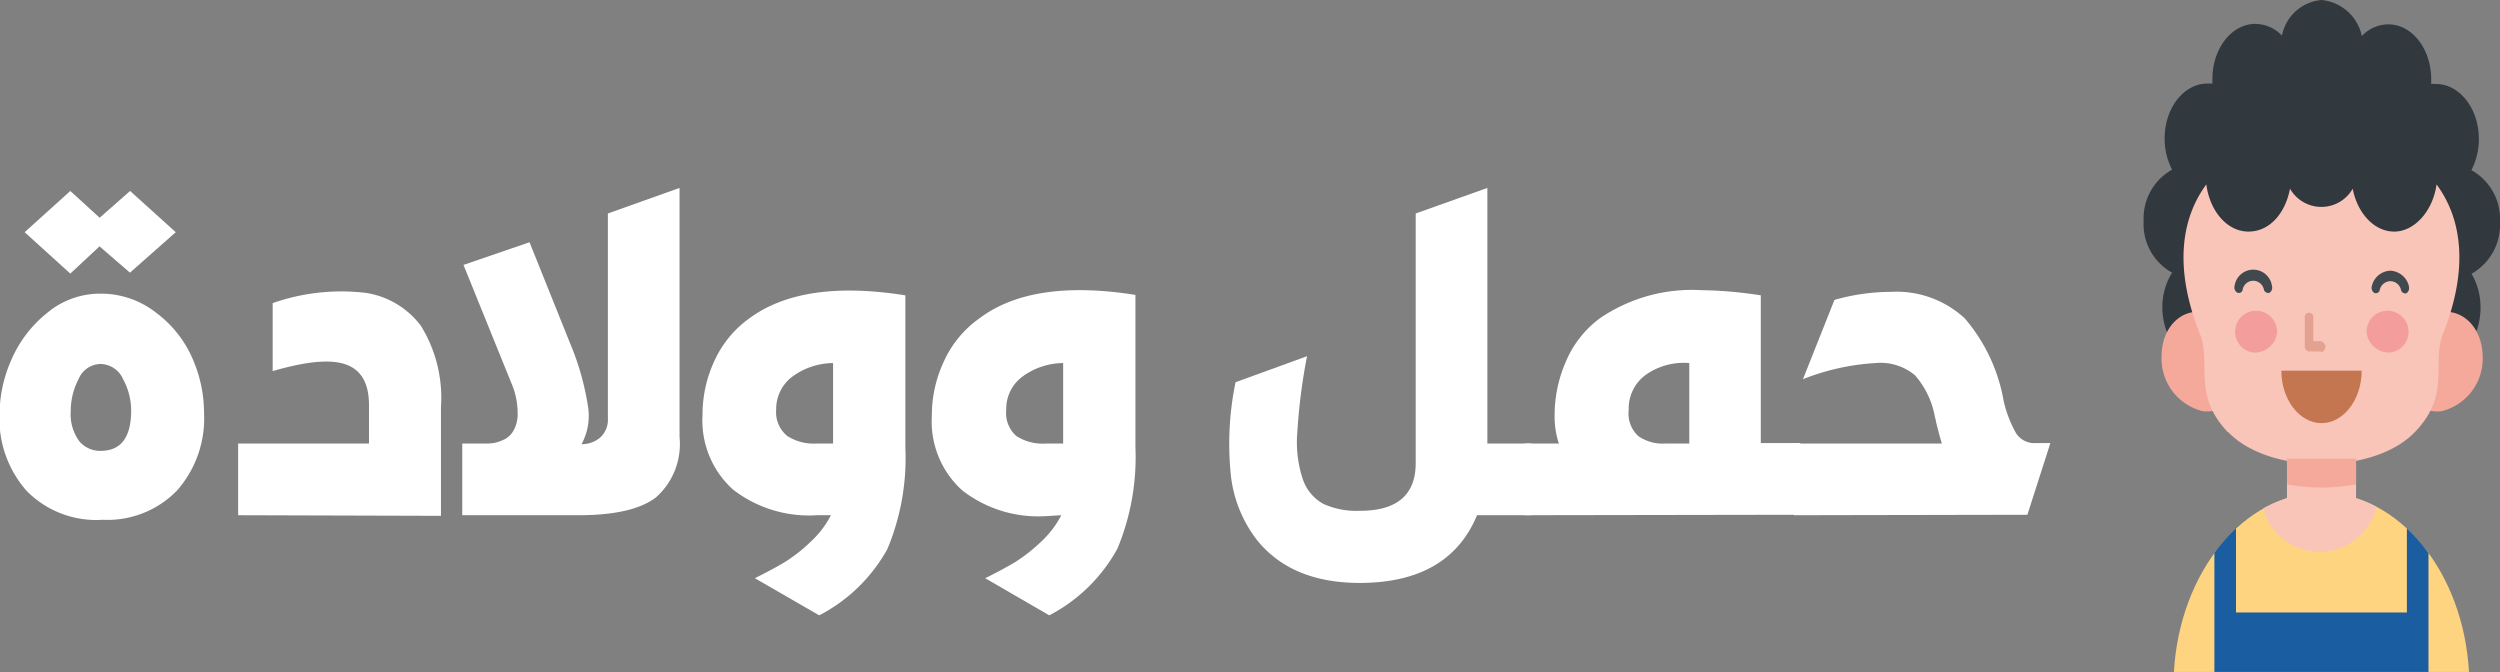 <svg id="Layer_1" data-name="Layer 1" xmlns="http://www.w3.org/2000/svg" viewBox="0 0 164.3 44.17"><rect x="0" y="0" width="164.3" height="44.17" fill="#808080" stroke="none"/><defs><style>.cls-1{fill:#31383e;}.cls-1,.cls-2,.cls-3,.cls-5,.cls-7,.cls-8,.cls-9{fill-rule:evenodd;}.cls-2{fill:#f4a99b;}.cls-3{fill:#f9c5b8;}.cls-4{fill:#42494e;}.cls-5{fill:#c47651;}.cls-6{fill:#e3a191;}.cls-7{fill:#f39e9c;}.cls-8{fill:#ffd480;}.cls-9{fill:#1a5da1;}.cls-10{fill:#fff;}</style></defs><path class="cls-1" d="M153.82,2.08a3,3,0,0,1,2.65,2.37,2.4,2.4,0,0,1,1.74-.77c1.56,0,2.82,1.61,2.82,3.62v.3a1.55,1.55,0,0,1,.31,0c1.56,0,2.82,1.62,2.82,3.61a4.4,4.4,0,0,1-.49,2.05,3.68,3.68,0,0,1,1.88,3.41,3.69,3.69,0,0,1-1.87,3.4,4.36,4.36,0,0,1,.59,2.23c0,2-1.25,3.62-2.82,3.62h0c0,.12,0,.26,0,.38,0,2-1.27,3.62-2.82,3.62a3.05,3.05,0,0,1-2.73-2.73,2.42,2.42,0,0,1-4.12,0A3.07,3.07,0,0,1,149,29.89c-1.55,0-2.82-1.62-2.82-3.62,0-.12,0-.26,0-.38h0c-1.55,0-2.82-1.62-2.82-3.62A4.27,4.27,0,0,1,144,20a3.65,3.65,0,0,1-1.87-3.4A3.66,3.66,0,0,1,144,13.23a4.4,4.4,0,0,1-.49-2.05c0-2,1.26-3.61,2.82-3.61l.32,0c0-.1,0-.2,0-.3,0-2,1.26-3.62,2.82-3.62a2.45,2.45,0,0,1,1.75.77A2.91,2.91,0,0,1,153.82,2.08Z" transform="translate(-1.25 -2.08)"/><path class="cls-2" d="M146,22.59a3.56,3.56,0,0,1,2.7,3.62c0,1.8-1.21,3.09-2.7,2.89a3.56,3.56,0,0,1-2.69-3.62c0-1.8,1.2-3.09,2.69-2.89Zm15.72,0a3.55,3.55,0,0,0-2.7,3.62c0,1.8,1.21,3.09,2.7,2.89a3.55,3.55,0,0,0,2.69-3.62C164.38,23.68,163.17,22.39,161.68,22.59Z" transform="translate(-1.25 -2.08)"/><path class="cls-3" d="M147.68,30.5C145.29,28,146.61,26,145.82,24c-1.72-4.32-1.21-7.58.43-9.8.23,1.77,1.38,3.1,2.77,3.1s2.42-1.2,2.73-2.82a2.37,2.37,0,0,0,4.12,0c.31,1.62,1.42,2.82,2.73,2.82s2.54-1.33,2.78-3.1c1.64,2.21,2.15,5.47.43,9.8-.78,1.95.54,4-1.85,6.47-2.69,2.82-9.59,2.82-12.28,0Z" transform="translate(-1.25 -2.08)"/><path class="cls-4" d="M150.56,20.87a.39.39,0,0,1-.18.46.12.12,0,0,1-.08,0,.29.29,0,0,1-.27-.24.73.73,0,0,0-.7-.56.72.72,0,0,0-.69.56c0,.19-.21.29-.36.22a.4.4,0,0,1-.17-.46,1.24,1.24,0,0,1,2.45,0Zm9,0a1.32,1.32,0,0,0-1.22-1,1.3,1.3,0,0,0-1.21,1,.4.4,0,0,0,.16.46.26.26,0,0,0,.36-.21.73.73,0,0,1,.69-.56.72.72,0,0,1,.7.56.29.29,0,0,0,.26.24l.09,0a.42.42,0,0,0,.17-.47Z" transform="translate(-1.25 -2.08)"/><path class="cls-5" d="M156.46,26.44c0,1.89-1.19,3.45-2.64,3.45s-2.64-1.56-2.64-3.45Z" transform="translate(-1.25 -2.08)"/><path class="cls-6" d="M153.78,25.18H153a.33.33,0,0,1-.28-.36V23a.29.29,0,1,1,.56,0v1.51h.51a.37.37,0,0,1,0,.72Z" transform="translate(-1.25 -2.08)"/><path class="cls-7" d="M149.34,25.25a1.38,1.38,0,1,1,1.56-1.37A1.47,1.47,0,0,1,149.34,25.25Zm9,0a1.38,1.38,0,1,0-1.56-1.37A1.48,1.48,0,0,0,158.3,25.25Z" transform="translate(-1.25 -2.08)"/><path class="cls-8" d="M163.51,46.24c-.36-6.55-4.58-11.77-9.69-11.77s-9.33,5.22-9.7,11.77Z" transform="translate(-1.25 -2.08)"/><path class="cls-3" d="M151.55,32.22h4.54v2.6a7.67,7.67,0,0,1,1.33.56,3.82,3.82,0,0,1-7.42.11,8.44,8.44,0,0,1,1.55-.67Z" transform="translate(-1.25 -2.08)"/><path class="cls-2" d="M156.09,33.91a12.37,12.37,0,0,1-4.54,0V32.22h4.54Z" transform="translate(-1.25 -2.08)"/><path class="cls-9" d="M160.85,38.43v7.81H146.78V38.42a11,11,0,0,1,1.42-1.61v5.52h11.23V36.81a10.05,10.05,0,0,1,1.42,1.62Z" transform="translate(-1.25 -2.08)"/><path class="cls-10" d="M8,36.24A6.41,6.41,0,0,1,3,34.34a7.16,7.16,0,0,1-1.78-5.1A8.92,8.92,0,0,1,2,25.72a8,8,0,0,1,2.33-3.06,5.4,5.4,0,0,1,3.5-1.28,5.85,5.85,0,0,1,3.69,1.26,7.44,7.44,0,0,1,2.38,3,8.93,8.93,0,0,1,.76,3.58,7.16,7.16,0,0,1-1.78,5.1A6.37,6.37,0,0,1,8,36.24ZM5.87,20.06l-3-2.72,3-2.71L7.8,16.39l2-1.76,3,2.71L9.79,20l-2-1.73Zm2,11.65c1.33,0,2-.89,2-2.66A4.34,4.34,0,0,0,9.34,27a1.66,1.66,0,0,0-1.48-1,1.6,1.6,0,0,0-1.45,1,4.51,4.51,0,0,0-.51,2.09,3,3,0,0,0,.57,2A1.8,1.8,0,0,0,7.91,31.71Z" transform="translate(-1.25 -2.08)"/><path class="cls-10" d="M16.9,35.94V31.23h8.6V28.71q0-2.13-1.5-2.67c-1-.37-2.61-.22-4.83.43V22a13.65,13.65,0,0,1,6.14-.67,5.59,5.59,0,0,1,3.6,2.16,9,9,0,0,1,1.32,5.35v7.14Z" transform="translate(-1.25 -2.08)"/><path class="cls-10" d="M31.63,35.94V31.23h1.62a3.27,3.27,0,0,0,.53-.05,2.94,2.94,0,0,0,.65-.24,1.44,1.44,0,0,0,.6-.62,2.21,2.21,0,0,0,.24-1.08,5,5,0,0,0-.42-2l-3.14-7.75L36.05,18l2.63,6.55a17.84,17.84,0,0,1,1.21,4.22,3.9,3.9,0,0,1-.42,2.5,1.86,1.86,0,0,0,1.22-.43,1.59,1.59,0,0,0,.51-1.28V16.11l4.71-1.68V30.81a4.68,4.68,0,0,1-1.54,3.95c-1,.78-2.72,1.18-5.07,1.18Z" transform="translate(-1.25 -2.08)"/><path class="cls-10" d="M55.09,42.52l-4.23-2.44c.82-.41,1.49-.77,2-1.08a10.39,10.39,0,0,0,1.64-1.29,6.36,6.36,0,0,0,1.36-1.77l-.93,0a8.14,8.14,0,0,1-5.51-1.69,6.1,6.1,0,0,1-2-4.89,8.36,8.36,0,0,1,.77-3.54A7,7,0,0,1,50.5,23Q54,20.42,60.75,21.49v10a15.51,15.51,0,0,1-1.18,6.67A10.77,10.77,0,0,1,55.09,42.52Zm-.17-11.29H56V25.94a4.58,4.58,0,0,0-2.74.94,2.67,2.67,0,0,0-1,2.14A2,2,0,0,0,53,30.74,3.22,3.22,0,0,0,54.92,31.23Z" transform="translate(-1.25 -2.08)"/><path class="cls-10" d="M70.21,42.52,66,40.08c.82-.41,1.49-.77,2-1.08a10.87,10.87,0,0,0,1.64-1.29A6.36,6.36,0,0,0,71,35.94L70,36a8.14,8.14,0,0,1-5.51-1.69,6.1,6.1,0,0,1-2-4.89,8.36,8.36,0,0,1,.77-3.54A7,7,0,0,1,65.62,23q3.47-2.61,10.25-1.54v10a15.66,15.66,0,0,1-1.18,6.67A10.77,10.77,0,0,1,70.21,42.52ZM70,31.23h1.12V25.94a4.58,4.58,0,0,0-2.74.94,2.64,2.64,0,0,0-1,2.14,2,2,0,0,0,.67,1.72A3.22,3.22,0,0,0,70,31.23Z" transform="translate(-1.25 -2.08)"/><path class="cls-10" d="M90.62,40.39q-4.5,0-6.77-2.83a8.47,8.47,0,0,1-1.73-4.48,20,20,0,0,1,.33-5.88l4.7-1.71a37.56,37.56,0,0,0-.64,5,7.71,7.71,0,0,0,.37,3.11,2.91,2.91,0,0,0,1.35,1.6,5.3,5.3,0,0,0,2.39.45q3.67,0,3.67-3.14V16.11L99,14.43v16.8h2.89v4.71H98.32Q96.48,40.38,90.62,40.39Z" transform="translate(-1.25 -2.08)"/><path class="cls-10" d="M101.46,35.94V31.23h2.24a5.58,5.58,0,0,1-.28-1.85,8.81,8.81,0,0,1,.74-3.54A6.88,6.88,0,0,1,106.39,23a10.75,10.75,0,0,1,6.69-1.85,27.74,27.74,0,0,1,3.89.34v9.71h2.6v4.71Zm9.24-4.71h1.57V25.94a4.34,4.34,0,0,0-2.87.78,2.73,2.73,0,0,0-1.11,2.3,2,2,0,0,0,.63,1.72A2.81,2.81,0,0,0,110.7,31.23Z" transform="translate(-1.25 -2.08)"/><path class="cls-10" d="M119.15,35.94V31.23h9.72c-.09-.28-.22-.76-.39-1.45a.9.9,0,0,0-.06-.26,5.68,5.68,0,0,0-1.31-2.77,3.53,3.53,0,0,0-2.61-.81A15.36,15.36,0,0,0,119.74,27l2.07-5.21a13.71,13.71,0,0,1,3.73-.53A6.59,6.59,0,0,1,130.37,23a11.28,11.28,0,0,1,2.56,5.43,7.85,7.85,0,0,0,.81,2.11,1.42,1.42,0,0,0,1.29.66H136l-1.51,4.71Z" transform="translate(-1.25 -2.08)"/></svg>